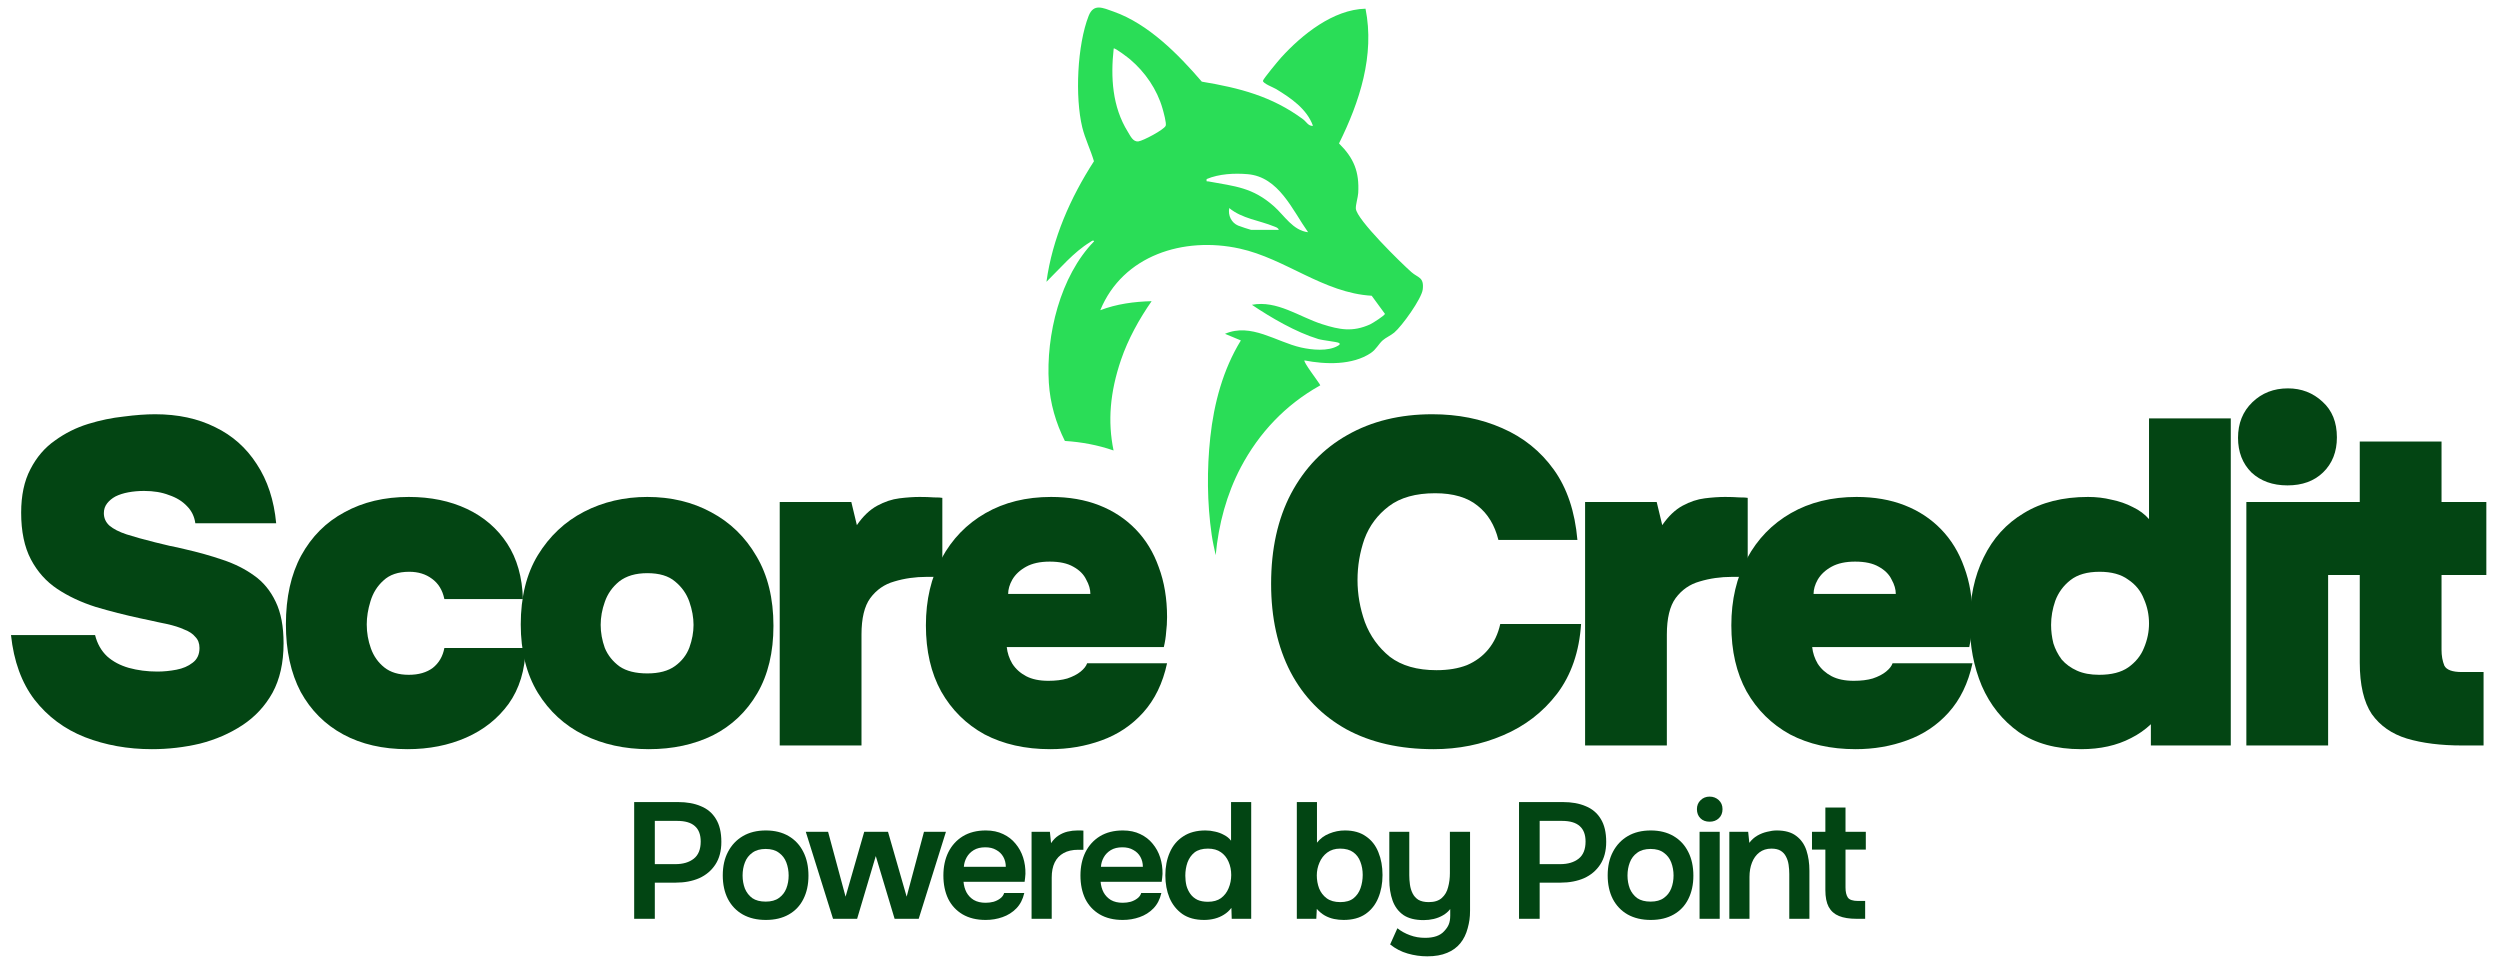 <svg width="166" height="64" viewBox="0 0 166 64" fill="none" xmlns="http://www.w3.org/2000/svg">
<path d="M163.498 49.5C162.067 49.5 160.84 49.347 159.817 49.04C158.815 48.733 158.038 48.191 157.486 47.414C156.954 46.617 156.688 45.471 156.688 43.978V38.181H154.449V33.334H156.688V29.316H162.118V33.334H165.093V38.181H162.118V43.15C162.118 43.539 162.179 43.886 162.302 44.193C162.445 44.48 162.834 44.623 163.468 44.623H164.909V49.5H163.498Z" fill="#034513"/>
<path d="M149.158 49.5V33.334H154.587V49.5H149.158ZM151.888 32.23C150.906 32.23 150.109 31.944 149.495 31.371C148.902 30.778 148.605 30.011 148.605 29.07C148.605 28.109 148.922 27.322 149.556 26.709C150.19 26.095 150.978 25.788 151.918 25.788C152.818 25.788 153.585 26.085 154.219 26.678C154.853 27.25 155.17 28.038 155.17 29.04C155.17 30.001 154.863 30.778 154.25 31.371C153.657 31.944 152.869 32.23 151.888 32.23Z" fill="#034513"/>
<path d="M138.186 49.745C136.529 49.745 135.149 49.367 134.045 48.61C132.961 47.833 132.143 46.811 131.591 45.543C131.059 44.275 130.793 42.884 130.793 41.371C130.793 39.715 131.1 38.263 131.713 37.015C132.327 35.747 133.216 34.766 134.382 34.071C135.548 33.355 136.969 32.997 138.646 32.997C139.198 32.997 139.719 33.058 140.21 33.181C140.721 33.283 141.192 33.447 141.621 33.672C142.051 33.876 142.409 34.142 142.695 34.469V27.782H148.124V49.5H142.818V48.089C142.429 48.457 141.989 48.764 141.499 49.009C141.028 49.255 140.517 49.439 139.965 49.561C139.413 49.684 138.82 49.745 138.186 49.745ZM139.382 44.807C140.2 44.807 140.844 44.643 141.314 44.316C141.805 43.968 142.153 43.539 142.357 43.028C142.582 42.496 142.695 41.954 142.695 41.402C142.695 40.829 142.582 40.287 142.357 39.776C142.153 39.244 141.805 38.815 141.314 38.488C140.844 38.14 140.21 37.966 139.413 37.966C138.595 37.966 137.95 38.15 137.48 38.518C137.01 38.886 136.672 39.347 136.468 39.899C136.284 40.43 136.192 40.962 136.192 41.494C136.192 41.903 136.243 42.312 136.345 42.721C136.468 43.109 136.652 43.467 136.897 43.794C137.163 44.101 137.501 44.347 137.91 44.531C138.319 44.715 138.809 44.807 139.382 44.807Z" fill="#034513"/>
<path d="M123.213 49.745C121.556 49.745 120.104 49.418 118.857 48.764C117.63 48.089 116.669 47.138 115.973 45.911C115.298 44.684 114.961 43.222 114.961 41.525C114.961 39.827 115.309 38.344 116.004 37.077C116.699 35.788 117.671 34.786 118.918 34.071C120.165 33.355 121.617 32.997 123.274 32.997C124.46 32.997 125.523 33.181 126.464 33.549C127.405 33.917 128.213 34.449 128.887 35.144C129.562 35.839 130.073 36.678 130.421 37.659C130.789 38.641 130.973 39.745 130.973 40.972C130.973 41.32 130.953 41.657 130.912 41.985C130.891 42.291 130.84 42.619 130.759 42.966H120.329C120.37 43.355 120.493 43.723 120.697 44.071C120.922 44.418 121.229 44.694 121.617 44.899C122.006 45.103 122.497 45.206 123.09 45.206C123.581 45.206 124 45.154 124.347 45.052C124.716 44.929 125.012 44.776 125.237 44.592C125.462 44.408 125.605 44.224 125.667 44.04H130.973C130.687 45.369 130.155 46.463 129.378 47.322C128.622 48.16 127.701 48.774 126.617 49.163C125.554 49.551 124.419 49.745 123.213 49.745ZM120.421 39.439H125.881C125.881 39.132 125.789 38.815 125.605 38.488C125.442 38.14 125.155 37.854 124.746 37.629C124.358 37.404 123.836 37.291 123.182 37.291C122.548 37.291 122.026 37.404 121.617 37.629C121.208 37.854 120.902 38.14 120.697 38.488C120.513 38.815 120.421 39.132 120.421 39.439Z" fill="#034513"/>
<path d="M105.25 49.5V33.334H110.005L110.373 34.868C110.782 34.275 111.232 33.846 111.722 33.58C112.213 33.314 112.704 33.15 113.195 33.089C113.686 33.028 114.136 32.997 114.545 32.997C114.892 32.997 115.209 33.007 115.495 33.028C115.782 33.028 115.966 33.038 116.048 33.058V38.304H115.005C114.248 38.304 113.532 38.406 112.857 38.61C112.203 38.794 111.671 39.163 111.262 39.715C110.874 40.246 110.679 41.054 110.679 42.138V49.5H105.25Z" fill="#034513"/>
<path d="M95.2 49.745C92.95 49.745 91.018 49.306 89.402 48.426C87.787 47.526 86.55 46.259 85.691 44.623C84.832 42.966 84.402 41.013 84.402 38.764C84.402 36.453 84.842 34.459 85.721 32.782C86.621 31.085 87.869 29.786 89.464 28.886C91.079 27.966 92.961 27.506 95.108 27.506C96.805 27.506 98.349 27.813 99.74 28.426C101.151 29.04 102.296 29.96 103.175 31.187C104.055 32.414 104.576 33.968 104.74 35.85H99.494C99.249 34.868 98.789 34.111 98.114 33.58C97.439 33.028 96.499 32.751 95.292 32.751C94.004 32.751 92.981 33.038 92.225 33.61C91.468 34.183 90.926 34.909 90.599 35.788C90.292 36.668 90.139 37.578 90.139 38.518C90.139 39.459 90.302 40.389 90.629 41.31C90.977 42.23 91.529 42.997 92.286 43.61C93.063 44.203 94.096 44.5 95.384 44.5C96.161 44.5 96.836 44.388 97.409 44.163C97.981 43.917 98.451 43.569 98.82 43.12C99.208 42.649 99.474 42.087 99.617 41.432H104.985C104.863 43.273 104.331 44.817 103.39 46.064C102.449 47.291 101.253 48.212 99.801 48.825C98.37 49.439 96.836 49.745 95.2 49.745Z" fill="#034513"/>
<path d="M69.732 49.745C68.076 49.745 66.624 49.418 65.376 48.764C64.149 48.089 63.188 47.138 62.493 45.911C61.818 44.684 61.48 43.222 61.48 41.525C61.48 39.827 61.828 38.344 62.523 37.077C63.219 35.788 64.19 34.786 65.438 34.071C66.685 33.355 68.137 32.997 69.793 32.997C70.98 32.997 72.043 33.181 72.984 33.549C73.924 33.917 74.732 34.449 75.407 35.144C76.082 35.839 76.593 36.678 76.941 37.659C77.309 38.641 77.493 39.745 77.493 40.972C77.493 41.32 77.472 41.657 77.431 41.985C77.411 42.291 77.36 42.619 77.278 42.966H66.849C66.889 43.355 67.012 43.723 67.217 44.071C67.442 44.418 67.748 44.694 68.137 44.899C68.525 45.103 69.016 45.206 69.609 45.206C70.1 45.206 70.519 45.154 70.867 45.052C71.235 44.929 71.532 44.776 71.757 44.592C71.981 44.408 72.125 44.224 72.186 44.04H77.493C77.207 45.369 76.675 46.463 75.898 47.322C75.141 48.16 74.221 48.774 73.137 49.163C72.074 49.551 70.939 49.745 69.732 49.745ZM66.941 39.439H72.401C72.401 39.132 72.309 38.815 72.125 38.488C71.961 38.14 71.675 37.854 71.266 37.629C70.877 37.404 70.356 37.291 69.701 37.291C69.067 37.291 68.546 37.404 68.137 37.629C67.728 37.854 67.421 38.14 67.217 38.488C67.033 38.815 66.941 39.132 66.941 39.439Z" fill="#034513"/>
<path d="M51.773 49.5V33.334H56.528L56.896 34.868C57.305 34.275 57.755 33.846 58.246 33.58C58.737 33.314 59.227 33.15 59.718 33.089C60.209 33.028 60.659 32.997 61.068 32.997C61.416 32.997 61.733 33.007 62.019 33.028C62.305 33.028 62.489 33.038 62.571 33.058V38.304H61.528C60.771 38.304 60.056 38.406 59.381 38.61C58.726 38.794 58.195 39.163 57.786 39.715C57.397 40.246 57.203 41.054 57.203 42.138V49.5H51.773Z" fill="#034513"/>
<path d="M43.075 49.745C41.48 49.745 40.038 49.428 38.75 48.794C37.482 48.16 36.47 47.23 35.713 46.003C34.956 44.756 34.578 43.242 34.578 41.463C34.578 39.643 34.956 38.109 35.713 36.862C36.49 35.594 37.513 34.633 38.781 33.978C40.048 33.324 41.449 32.997 42.983 32.997C44.558 32.997 45.969 33.334 47.216 34.009C48.484 34.684 49.486 35.655 50.222 36.923C50.979 38.191 51.357 39.735 51.357 41.555C51.357 43.314 50.999 44.807 50.284 46.034C49.568 47.261 48.586 48.191 47.339 48.825C46.092 49.439 44.67 49.745 43.075 49.745ZM42.983 44.715C43.76 44.715 44.374 44.551 44.824 44.224C45.273 43.897 45.59 43.488 45.775 42.997C45.959 42.486 46.051 41.985 46.051 41.494C46.051 41.003 45.959 40.492 45.775 39.96C45.59 39.428 45.273 38.978 44.824 38.61C44.394 38.242 43.781 38.058 42.983 38.058C42.206 38.058 41.582 38.242 41.112 38.61C40.662 38.978 40.345 39.428 40.161 39.96C39.977 40.471 39.885 40.983 39.885 41.494C39.885 42.005 39.977 42.516 40.161 43.028C40.365 43.518 40.693 43.927 41.143 44.255C41.593 44.561 42.206 44.715 42.983 44.715Z" fill="#034513"/>
<path d="M27.052 49.745C25.416 49.745 23.995 49.418 22.788 48.764C21.581 48.109 20.641 47.169 19.966 45.942C19.312 44.694 18.984 43.201 18.984 41.463C18.984 39.663 19.322 38.14 19.997 36.893C20.692 35.625 21.653 34.663 22.88 34.009C24.107 33.334 25.528 32.997 27.144 32.997C28.596 32.997 29.884 33.263 31.009 33.794C32.134 34.326 33.023 35.093 33.678 36.095C34.332 37.097 34.68 38.324 34.721 39.776H29.506C29.383 39.183 29.107 38.733 28.678 38.426C28.269 38.12 27.768 37.966 27.175 37.966C26.438 37.966 25.866 38.16 25.457 38.549C25.048 38.917 24.762 39.377 24.598 39.929C24.434 40.461 24.352 40.972 24.352 41.463C24.352 42.015 24.445 42.547 24.629 43.058C24.813 43.569 25.109 43.989 25.518 44.316C25.927 44.643 26.469 44.807 27.144 44.807C27.798 44.807 28.33 44.653 28.739 44.347C29.148 44.019 29.404 43.58 29.506 43.028H34.905C34.864 44.5 34.486 45.737 33.77 46.739C33.054 47.721 32.113 48.467 30.948 48.978C29.782 49.49 28.483 49.745 27.052 49.745Z" fill="#034513"/>
<path d="M10.086 49.745C8.491 49.745 7.009 49.48 5.638 48.948C4.289 48.416 3.174 47.588 2.295 46.463C1.436 45.338 0.915 43.907 0.73 42.169H6.313C6.456 42.741 6.722 43.212 7.111 43.58C7.499 43.927 7.98 44.183 8.553 44.347C9.146 44.51 9.78 44.592 10.454 44.592C10.863 44.592 11.283 44.551 11.712 44.469C12.142 44.388 12.499 44.234 12.786 44.009C13.092 43.784 13.246 43.457 13.246 43.028C13.246 42.721 13.154 42.475 12.97 42.291C12.806 42.087 12.561 41.923 12.234 41.8C11.927 41.657 11.538 41.535 11.068 41.432C10.884 41.392 10.69 41.351 10.485 41.31C10.301 41.269 10.117 41.228 9.933 41.187C9.749 41.146 9.555 41.105 9.35 41.064C8.307 40.839 7.305 40.584 6.344 40.297C5.383 39.991 4.534 39.592 3.798 39.101C3.062 38.61 2.479 37.956 2.049 37.138C1.62 36.32 1.405 35.287 1.405 34.04C1.405 32.895 1.61 31.933 2.019 31.156C2.428 30.359 2.97 29.725 3.645 29.255C4.319 28.764 5.056 28.396 5.853 28.15C6.651 27.905 7.438 27.741 8.215 27.659C8.992 27.557 9.688 27.506 10.301 27.506C11.814 27.506 13.144 27.792 14.289 28.365C15.434 28.917 16.354 29.735 17.05 30.819C17.765 31.903 18.195 33.212 18.338 34.745H12.97C12.908 34.295 12.724 33.917 12.418 33.61C12.111 33.283 11.712 33.038 11.221 32.874C10.751 32.69 10.199 32.598 9.565 32.598C9.197 32.598 8.849 32.629 8.522 32.69C8.195 32.751 7.908 32.843 7.663 32.966C7.438 33.089 7.254 33.242 7.111 33.426C6.968 33.61 6.896 33.825 6.896 34.07C6.896 34.398 7.019 34.674 7.264 34.899C7.53 35.124 7.908 35.318 8.399 35.481C8.91 35.645 9.534 35.819 10.27 36.003C10.618 36.085 10.956 36.167 11.283 36.248C11.61 36.31 11.937 36.381 12.264 36.463C13.164 36.668 14.002 36.903 14.78 37.169C15.577 37.434 16.273 37.782 16.866 38.212C17.479 38.641 17.96 39.224 18.307 39.96C18.655 40.676 18.829 41.596 18.829 42.721C18.829 44.009 18.583 45.103 18.093 46.003C17.602 46.882 16.937 47.598 16.099 48.15C15.26 48.702 14.319 49.111 13.277 49.377C12.234 49.623 11.17 49.745 10.086 49.745Z" fill="#034513"/>
<path fill-rule="evenodd" clip-rule="evenodd" d="M72.286 1.055C72.62 0.204 73.233 0.521 73.948 0.773C76.256 1.589 78.251 3.619 79.8 5.422C82.314 5.84 84.463 6.395 86.526 7.922C86.743 8.082 86.876 8.388 87.182 8.355C86.773 7.228 85.727 6.521 84.74 5.916C84.56 5.806 83.836 5.537 83.862 5.361C83.883 5.23 84.893 4.014 85.069 3.82C86.452 2.3 88.522 0.63 90.67 0.577C91.293 3.67 90.275 6.774 88.91 9.523C89.904 10.507 90.264 11.41 90.186 12.812C90.17 13.103 90.012 13.592 90.028 13.852C90.072 14.569 93.044 17.475 93.72 18.07C94.156 18.455 94.563 18.387 94.471 19.212C94.402 19.829 93.092 21.651 92.58 22.081C92.346 22.278 92.007 22.423 91.808 22.602C91.541 22.84 91.382 23.195 91.027 23.436C89.805 24.261 88.011 24.206 86.616 23.931C86.534 24.034 87.48 25.27 87.606 25.479C87.625 25.513 87.645 25.55 87.666 25.587C87.646 25.598 87.625 25.609 87.605 25.621C85.354 26.891 83.609 28.727 82.391 31.025L82.383 31.041C81.447 32.826 80.917 34.786 80.722 36.864C80.625 36.418 80.523 35.975 80.457 35.519C80.149 33.398 80.134 31.157 80.364 29.028C80.607 26.79 81.205 24.535 82.394 22.605L81.34 22.166C83.062 21.416 84.741 22.702 86.387 23.073C87.105 23.235 88.184 23.346 88.84 22.958C88.921 22.91 89.033 22.84 88.892 22.765C88.75 22.691 87.849 22.606 87.528 22.509C86.045 22.057 84.405 21.1 83.126 20.239C84.792 19.919 86.274 21.043 87.791 21.526C88.957 21.898 89.82 22.059 90.976 21.538C91.134 21.467 91.953 20.943 91.961 20.841L91.081 19.638C87.876 19.45 85.359 17.174 82.314 16.505C78.6 15.688 74.558 16.948 73.058 20.599C74.144 20.182 75.302 20.028 76.468 19.998C75.645 21.177 74.901 22.526 74.436 23.889C73.701 26.049 73.543 27.985 73.94 29.912C72.901 29.55 71.816 29.35 70.708 29.279C70.111 28.088 69.729 26.794 69.643 25.418C69.444 22.273 70.393 18.327 72.65 16.022C72.591 15.906 72.451 16.035 72.381 16.078C71.286 16.745 70.388 17.825 69.484 18.712C69.878 15.834 71.073 13.135 72.638 10.708C72.424 9.971 72.042 9.196 71.862 8.454C71.375 6.437 71.526 2.993 72.286 1.055ZM82.843 11.565C81.959 11.49 80.939 11.542 80.12 11.89C80.102 12.101 80.112 12.023 80.243 12.047C82.018 12.373 83.168 12.442 84.586 13.694C85.285 14.312 85.849 15.305 86.857 15.419C85.816 13.953 84.918 11.742 82.843 11.565ZM81.622 13.815C81.527 14.308 81.771 14.796 82.214 14.98C82.318 15.024 83.021 15.261 83.066 15.261H84.909C84.876 15.124 84.721 15.085 84.607 15.038C83.621 14.632 82.475 14.522 81.622 13.815ZM73.949 3.221C73.74 5.128 73.851 7.087 74.889 8.753C75.061 9.029 75.231 9.435 75.592 9.388C75.908 9.345 77.279 8.619 77.4 8.355C77.472 8.198 77.256 7.431 77.19 7.201C76.828 5.939 76.046 4.8 75.043 3.946C74.937 3.856 74.024 3.146 73.949 3.221Z" fill="#2ADD57"/>
<path d="M123.265 61.008C122.798 61.008 122.41 60.945 122.103 60.821C121.804 60.697 121.577 60.496 121.424 60.218C121.277 59.94 121.204 59.568 121.204 59.1V56.414H120.316V55.23H121.204V53.618H122.542V55.23H123.89V56.414H122.542V58.925C122.542 59.217 122.593 59.44 122.695 59.593C122.798 59.747 123.028 59.824 123.386 59.824H123.846V61.008H123.265Z" fill="#024513"/>
<path d="M114.828 61.007V55.23H116.078L116.155 55.965C116.308 55.76 116.487 55.599 116.692 55.482C116.896 55.365 117.112 55.281 117.339 55.23C117.565 55.172 117.777 55.142 117.974 55.142C118.523 55.142 118.954 55.263 119.268 55.504C119.59 55.745 119.816 56.067 119.948 56.469C120.079 56.871 120.145 57.32 120.145 57.817V61.007H118.808V58.036C118.808 57.825 118.793 57.62 118.764 57.423C118.735 57.218 118.676 57.035 118.588 56.874C118.508 56.714 118.391 56.586 118.238 56.491C118.084 56.396 117.879 56.348 117.624 56.348C117.309 56.348 117.043 56.432 116.823 56.6C116.604 56.769 116.44 56.995 116.33 57.28C116.22 57.558 116.166 57.876 116.166 58.234V61.007H114.828Z" fill="#024513"/>
<path d="M112.851 61.008V55.23H114.189V61.008H112.851ZM113.52 54.561C113.264 54.561 113.059 54.485 112.906 54.331C112.753 54.178 112.676 53.977 112.676 53.728C112.676 53.487 112.756 53.29 112.917 53.136C113.078 52.975 113.279 52.895 113.52 52.895C113.754 52.895 113.955 52.972 114.123 53.125C114.291 53.279 114.375 53.48 114.375 53.728C114.375 53.977 114.295 54.178 114.134 54.331C113.973 54.485 113.768 54.561 113.52 54.561Z" fill="#024513"/>
<path d="M109.611 61.084C109.019 61.084 108.508 60.964 108.076 60.722C107.653 60.481 107.324 60.138 107.09 59.692C106.863 59.246 106.75 58.724 106.75 58.124C106.75 57.518 106.867 56.995 107.101 56.556C107.335 56.111 107.664 55.764 108.087 55.515C108.511 55.267 109.019 55.142 109.611 55.142C110.196 55.142 110.7 55.267 111.124 55.515C111.548 55.764 111.873 56.114 112.1 56.568C112.326 57.013 112.44 57.539 112.44 58.146C112.44 58.738 112.326 59.257 112.1 59.703C111.881 60.141 111.559 60.481 111.135 60.722C110.711 60.964 110.203 61.084 109.611 61.084ZM109.6 59.867C109.966 59.867 110.258 59.787 110.477 59.626C110.704 59.465 110.868 59.253 110.971 58.99C111.073 58.727 111.124 58.442 111.124 58.135C111.124 57.828 111.073 57.539 110.971 57.269C110.868 56.999 110.704 56.783 110.477 56.622C110.258 56.454 109.966 56.37 109.6 56.37C109.235 56.37 108.939 56.454 108.712 56.622C108.486 56.783 108.321 56.999 108.219 57.269C108.117 57.532 108.066 57.821 108.066 58.135C108.066 58.442 108.117 58.731 108.219 59.001C108.329 59.264 108.493 59.476 108.712 59.637C108.939 59.791 109.235 59.867 109.6 59.867Z" fill="#024513"/>
<path d="M100.863 61.008V53.257H103.779C104.364 53.257 104.868 53.348 105.292 53.531C105.723 53.706 106.056 53.988 106.29 54.375C106.531 54.762 106.652 55.27 106.652 55.899C106.652 56.498 106.52 56.999 106.257 57.401C105.994 57.803 105.636 58.106 105.183 58.311C104.73 58.508 104.211 58.607 103.626 58.607H102.234V61.008H100.863ZM102.234 57.379H103.604C104.108 57.379 104.514 57.258 104.821 57.017C105.128 56.776 105.281 56.396 105.281 55.877C105.281 55.424 105.153 55.084 104.898 54.857C104.642 54.623 104.247 54.507 103.714 54.507H102.234V57.379Z" fill="#024513"/>
<path d="M94.771 63.5C94.326 63.5 93.891 63.438 93.467 63.314C93.05 63.197 92.663 62.996 92.305 62.711L92.787 61.636C93.036 61.834 93.313 61.987 93.62 62.097C93.927 62.214 94.263 62.272 94.629 62.272C95.206 62.272 95.627 62.126 95.89 61.834C96.16 61.541 96.295 61.293 96.295 60.788V60.361C96.164 60.529 96.003 60.668 95.813 60.777C95.623 60.887 95.418 60.967 95.199 61.019C94.98 61.07 94.757 61.095 94.53 61.095C93.968 61.095 93.518 60.982 93.182 60.755C92.853 60.522 92.615 60.204 92.469 59.802C92.323 59.392 92.25 58.928 92.25 58.409V55.23H93.576V58.113C93.576 58.318 93.591 58.526 93.62 58.738C93.65 58.95 93.708 59.144 93.796 59.319C93.883 59.495 94.011 59.637 94.18 59.747C94.355 59.849 94.585 59.9 94.87 59.9C95.243 59.9 95.531 59.809 95.736 59.626C95.941 59.444 96.08 59.206 96.153 58.914C96.233 58.621 96.273 58.311 96.273 57.982V55.23H97.611V60.459C97.611 60.949 97.56 61.238 97.457 61.625C97.355 62.02 97.191 62.356 96.964 62.634C96.737 62.912 96.445 63.124 96.087 63.27C95.729 63.423 95.29 63.5 94.771 63.5Z" fill="#024513"/>
<path d="M89.212 61.084C89 61.084 88.788 61.062 88.576 61.019C88.364 60.975 88.159 60.898 87.962 60.788C87.772 60.679 87.597 60.532 87.436 60.35L87.403 61.008H86.109V53.257H87.447V55.954C87.659 55.683 87.929 55.482 88.258 55.351C88.594 55.212 88.941 55.142 89.3 55.142C89.87 55.142 90.337 55.274 90.703 55.537C91.076 55.793 91.35 56.144 91.525 56.59C91.708 57.035 91.799 57.54 91.799 58.102C91.799 58.665 91.704 59.173 91.514 59.626C91.331 60.072 91.05 60.426 90.67 60.69C90.29 60.953 89.804 61.084 89.212 61.084ZM88.993 59.9C89.365 59.9 89.658 59.816 89.87 59.648C90.089 59.473 90.246 59.246 90.341 58.968C90.436 58.691 90.484 58.398 90.484 58.091C90.484 57.777 90.432 57.489 90.33 57.225C90.235 56.962 90.078 56.75 89.859 56.59C89.639 56.429 89.347 56.348 88.982 56.348C88.645 56.348 88.36 56.436 88.126 56.611C87.9 56.78 87.728 57.002 87.611 57.28C87.494 57.551 87.436 57.832 87.436 58.124C87.436 58.431 87.487 58.72 87.589 58.99C87.699 59.261 87.867 59.48 88.094 59.648C88.328 59.816 88.627 59.9 88.993 59.9Z" fill="#024513"/>
<path d="M79.955 61.084C79.371 61.084 78.888 60.953 78.508 60.69C78.128 60.419 77.843 60.061 77.653 59.615C77.47 59.169 77.379 58.672 77.379 58.124C77.379 57.554 77.478 57.046 77.675 56.6C77.872 56.147 78.168 55.793 78.563 55.537C78.958 55.274 79.451 55.142 80.043 55.142C80.262 55.142 80.474 55.168 80.679 55.219C80.891 55.263 81.088 55.336 81.271 55.438C81.461 55.533 81.618 55.661 81.742 55.822V53.257H83.08V61.008H81.786L81.764 60.284C81.625 60.467 81.461 60.617 81.271 60.733C81.088 60.85 80.883 60.938 80.657 60.997C80.43 61.055 80.196 61.084 79.955 61.084ZM80.207 59.878C80.558 59.878 80.847 59.798 81.073 59.637C81.3 59.469 81.468 59.25 81.578 58.979C81.695 58.702 81.753 58.409 81.753 58.102C81.753 57.781 81.695 57.489 81.578 57.225C81.468 56.962 81.3 56.75 81.073 56.59C80.847 56.429 80.558 56.348 80.207 56.348C79.835 56.348 79.539 56.432 79.319 56.6C79.107 56.769 78.95 56.992 78.848 57.269C78.753 57.54 78.705 57.832 78.705 58.146C78.705 58.38 78.731 58.603 78.782 58.815C78.841 59.02 78.928 59.202 79.045 59.363C79.162 59.524 79.316 59.652 79.506 59.747C79.696 59.834 79.93 59.878 80.207 59.878Z" fill="#024513"/>
<path d="M74.549 61.084C73.949 61.084 73.438 60.96 73.014 60.711C72.597 60.463 72.279 60.12 72.06 59.681C71.848 59.235 71.742 58.72 71.742 58.135C71.742 57.55 71.852 57.035 72.071 56.589C72.298 56.136 72.619 55.782 73.036 55.526C73.46 55.27 73.968 55.142 74.56 55.142C74.998 55.142 75.382 55.223 75.711 55.383C76.04 55.537 76.314 55.749 76.533 56.019C76.76 56.29 76.928 56.597 77.037 56.94C77.147 57.284 77.198 57.645 77.191 58.026C77.183 58.113 77.176 58.201 77.169 58.289C77.162 58.369 77.15 58.457 77.136 58.552H73.08C73.102 58.808 73.167 59.041 73.277 59.253C73.394 59.465 73.555 59.633 73.759 59.758C73.971 59.882 74.234 59.944 74.549 59.944C74.731 59.944 74.907 59.922 75.075 59.878C75.243 59.827 75.389 59.754 75.513 59.659C75.645 59.564 75.733 59.443 75.776 59.297H77.114C77.019 59.714 76.844 60.054 76.588 60.317C76.332 60.58 76.025 60.774 75.667 60.898C75.316 61.022 74.943 61.084 74.549 61.084ZM73.102 57.554H75.886C75.886 57.313 75.831 57.094 75.722 56.896C75.612 56.699 75.455 56.546 75.25 56.436C75.053 56.319 74.812 56.261 74.527 56.261C74.22 56.261 73.964 56.323 73.759 56.447C73.555 56.571 73.398 56.732 73.288 56.929C73.178 57.127 73.116 57.335 73.102 57.554Z" fill="#024513"/>
<path d="M68.496 61.007V55.23H69.713L69.79 55.986C69.936 55.767 70.1 55.599 70.283 55.482C70.473 55.358 70.674 55.27 70.886 55.219C71.105 55.168 71.325 55.142 71.544 55.142C71.624 55.142 71.697 55.142 71.763 55.142C71.836 55.142 71.895 55.146 71.938 55.153V56.425H71.588C71.208 56.425 70.886 56.498 70.623 56.644C70.36 56.79 70.162 56.999 70.031 57.269C69.899 57.539 69.834 57.872 69.834 58.267V61.007H68.496Z" fill="#024513"/>
<path d="M65.447 61.084C64.848 61.084 64.336 60.96 63.912 60.711C63.496 60.463 63.178 60.12 62.959 59.681C62.747 59.235 62.641 58.72 62.641 58.135C62.641 57.55 62.75 57.035 62.969 56.589C63.196 56.136 63.518 55.782 63.934 55.526C64.358 55.27 64.866 55.142 65.458 55.142C65.897 55.142 66.28 55.223 66.609 55.383C66.938 55.537 67.212 55.749 67.431 56.019C67.658 56.29 67.826 56.597 67.936 56.94C68.045 57.284 68.097 57.645 68.089 58.026C68.082 58.113 68.075 58.201 68.067 58.289C68.06 58.369 68.049 58.457 68.034 58.552H63.978C64 58.808 64.066 59.041 64.175 59.253C64.292 59.465 64.453 59.633 64.658 59.758C64.87 59.882 65.133 59.944 65.447 59.944C65.63 59.944 65.805 59.922 65.973 59.878C66.141 59.827 66.288 59.754 66.412 59.659C66.543 59.564 66.631 59.443 66.675 59.297H68.012C67.917 59.714 67.742 60.054 67.486 60.317C67.23 60.58 66.923 60.774 66.565 60.898C66.215 61.022 65.842 61.084 65.447 61.084ZM64 57.554H66.785C66.785 57.313 66.73 57.094 66.62 56.896C66.51 56.699 66.353 56.546 66.149 56.436C65.951 56.319 65.71 56.261 65.425 56.261C65.118 56.261 64.862 56.323 64.658 56.447C64.453 56.571 64.296 56.732 64.186 56.929C64.077 57.127 64.015 57.335 64 57.554Z" fill="#024513"/>
<path d="M55.313 61.008L53.504 55.23H54.984L56.146 59.539L57.385 55.23H58.963L60.202 59.539L61.353 55.23H62.811L61.002 61.008H59.402L58.152 56.842L56.913 61.008H55.313Z" fill="#024513"/>
<path d="M50.853 61.084C50.261 61.084 49.75 60.964 49.319 60.722C48.895 60.481 48.566 60.138 48.332 59.692C48.105 59.246 47.992 58.724 47.992 58.124C47.992 57.518 48.109 56.995 48.343 56.556C48.577 56.111 48.906 55.764 49.33 55.515C49.754 55.267 50.261 55.142 50.853 55.142C51.438 55.142 51.943 55.267 52.366 55.515C52.79 55.764 53.115 56.114 53.342 56.568C53.569 57.013 53.682 57.539 53.682 58.146C53.682 58.738 53.569 59.257 53.342 59.703C53.123 60.141 52.801 60.481 52.377 60.722C51.953 60.964 51.446 61.084 50.853 61.084ZM50.843 59.867C51.208 59.867 51.5 59.787 51.719 59.626C51.946 59.465 52.111 59.253 52.213 58.99C52.315 58.727 52.366 58.442 52.366 58.135C52.366 57.828 52.315 57.539 52.213 57.269C52.111 56.999 51.946 56.783 51.719 56.622C51.5 56.454 51.208 56.37 50.843 56.37C50.477 56.37 50.181 56.454 49.955 56.622C49.728 56.783 49.563 56.999 49.461 57.269C49.359 57.532 49.308 57.821 49.308 58.135C49.308 58.442 49.359 58.731 49.461 59.001C49.571 59.264 49.735 59.476 49.955 59.637C50.181 59.791 50.477 59.867 50.843 59.867Z" fill="#024513"/>
<path d="M42.109 61.008V53.257H45.026C45.61 53.257 46.114 53.348 46.538 53.531C46.97 53.706 47.302 53.988 47.536 54.375C47.777 54.762 47.898 55.27 47.898 55.899C47.898 56.498 47.766 56.999 47.503 57.401C47.24 57.803 46.882 58.106 46.429 58.311C45.976 58.508 45.457 58.607 44.872 58.607H43.48V61.008H42.109ZM43.48 57.379H44.85C45.354 57.379 45.76 57.258 46.067 57.017C46.374 56.776 46.527 56.396 46.527 55.877C46.527 55.424 46.4 55.084 46.144 54.857C45.888 54.623 45.493 54.507 44.96 54.507H43.48V57.379Z" fill="#024513"/>
</svg>
